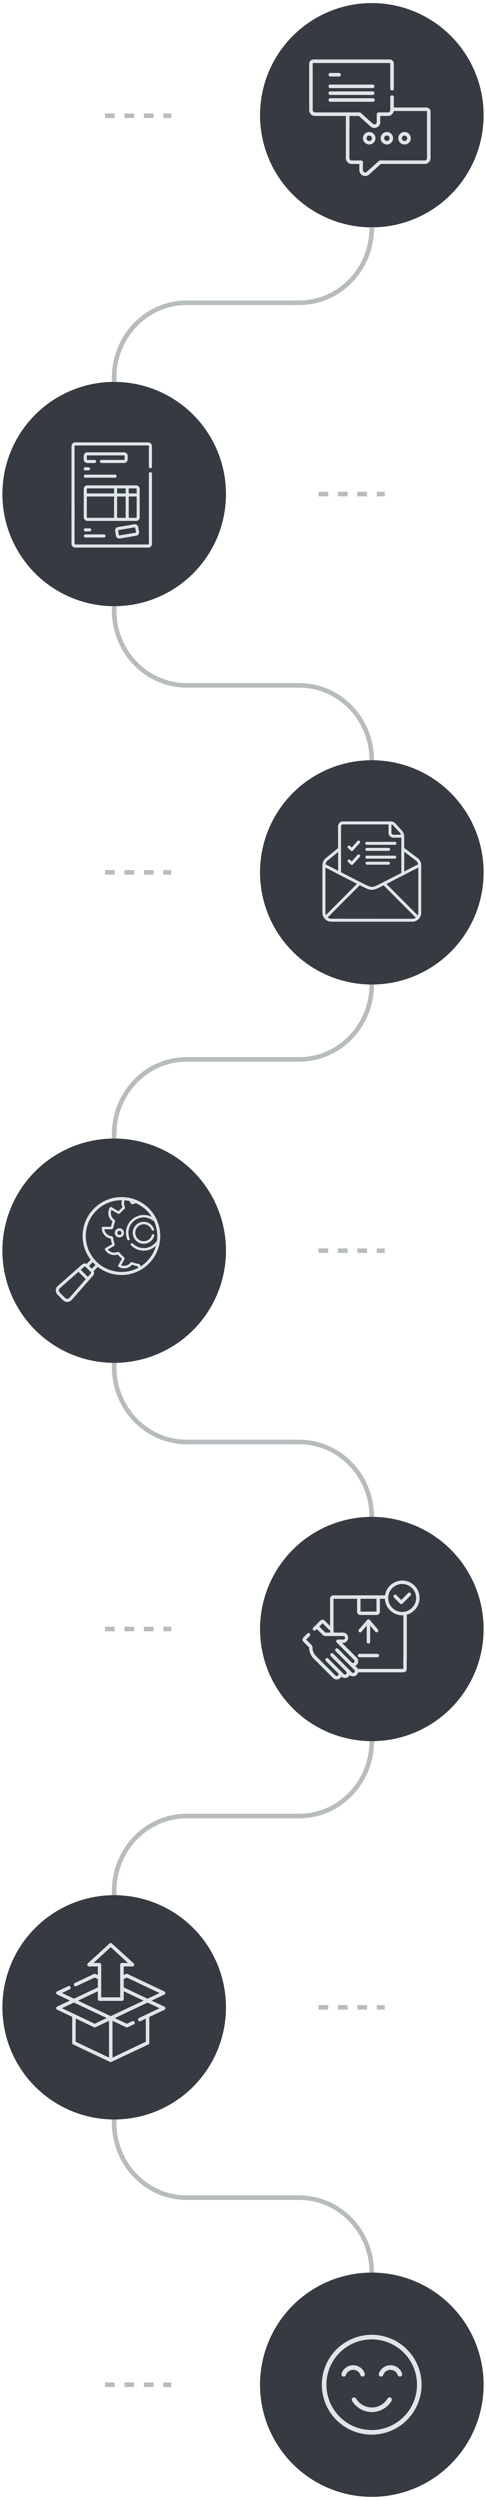<svg xmlns="http://www.w3.org/2000/svg" id="Layer_1" data-name="Layer 1" viewBox="0 0 600.23 3084.63"><defs><style>.cls-1,.cls-2,.cls-5{fill:none;}.cls-1,.cls-2{stroke:#b7bdbf;stroke-miterlimit:10;stroke-width:5.67px;}.cls-2{stroke-dasharray:12;}.cls-3{fill:#353b41;}.cls-4{fill:#dee6e9;}</style></defs><path class="cls-1" d="M141,471.22v-5.28c0-51,40.11-92.38,89.57-92.38h139c49.46,0,89.57-41.36,89.57-92.38h0"></path><path class="cls-1" d="M141,1404.82v-5.28c0-51,40.11-92.38,89.57-92.38h139c49.46,0,89.57-41.36,89.57-92.38h0"></path><line class="cls-2" x1="393.37" y1="609.6" x2="475.22" y2="609.6"></line><line class="cls-2" x1="393.37" y1="1543.2" x2="475.22" y2="1543.2"></line><line class="cls-2" x1="129.67" y1="142.8" x2="211.52" y2="142.8"></line><line class="cls-2" x1="129.67" y1="1076.4" x2="211.52" y2="1076.4"></line><ellipse class="cls-3" cx="459.21" cy="142.17" rx="138.07" ry="138.38"></ellipse><g id="Layer_2" data-name="Layer 2"><g id="Layer_1-2" data-name="Layer 1-2"><path class="cls-4" d="M526.61,132.65H486.39V119.83a2.2,2.2,0,1,0-4.4,0v16a2.88,2.88,0,0,1-2.85,2.86H467.48a2.2,2.2,0,0,0-2.2,2.18v9.75a2.85,2.85,0,0,1-4.75,2.12l-15-13.5a2.22,2.22,0,0,0-1.47-.55h-55a2.86,2.86,0,0,1-2.85-2.86V78.51a.72.72,0,0,1,.7-.74h72a2.2,2.2,0,0,0,0-4.4H387a5.14,5.14,0,0,0-5.14,5.14h0v57.36a7.26,7.26,0,0,0,7.25,7.25h38.11v13.82a2.2,2.2,0,0,0,4.4,0V143.12h11.66L457.55,156a7.16,7.16,0,0,0,4.82,1.89,7.67,7.67,0,0,0,3-.64,7.17,7.17,0,0,0,4.29-6.68v-7.49h9.45a7.27,7.27,0,0,0,7.15-6.08h40.37a.74.74,0,0,1,.74.73h0v57.37a2.83,2.83,0,0,1-2.82,2.85h-55.1a2.22,2.22,0,0,0-1.47.57l-15,13.49a2.76,2.76,0,0,1-3.07.5,2.82,2.82,0,0,1-1.66-2.62v-9.68A2.21,2.21,0,0,0,446,198H434.38a2.85,2.85,0,0,1-2.85-2.85v-48.8a2.2,2.2,0,1,0-4.4,0h0v48.75a7.26,7.26,0,0,0,7.25,7.26h9.44v7.53a7.18,7.18,0,0,0,4.3,6.68,7.34,7.34,0,0,0,3,.65,7.2,7.2,0,0,0,4.87-2l14.31-12.92H524.5a7.24,7.24,0,0,0,7.24-7.21V137.77A5.13,5.13,0,0,0,526.61,132.65Z"></path><path class="cls-4" d="M438.89,77.77h42.36a.74.74,0,0,1,.74.74v30.93a2.2,2.2,0,1,0,4.4,0V78.51a5.14,5.14,0,0,0-5.14-5.14H438.89a2.2,2.2,0,0,0,0,4.4Z"></path><path class="cls-4" d="M407.79,94.42h11.1a2.21,2.21,0,0,0,0-4.41h-11.1a2.21,2.21,0,0,0,0,4.41Z"></path><path class="cls-4" d="M460.4,112.75H407.79a2.21,2.21,0,0,0,0,4.41H460.4a2.21,2.21,0,0,0,0-4.41Z"></path><path class="cls-4" d="M460.4,121.2H407.79a2.2,2.2,0,0,0,0,4.39H460.4a2.2,2.2,0,0,0,.38-4.39A2.41,2.41,0,0,0,460.4,121.2Z"></path><path class="cls-4" d="M407.79,104.32a2.21,2.21,0,0,0,0,4.41H460.4a2.21,2.21,0,0,0,0-4.41Z"></path><path class="cls-4" d="M499.6,178.28a7.72,7.72,0,1,0-7.7-7.72A7.71,7.71,0,0,0,499.6,178.28Zm0-11a3.34,3.34,0,1,1-3.34,3.34A3.34,3.34,0,0,1,499.6,167.24Z"></path><path class="cls-4" d="M485.49,170.56a7.7,7.7,0,1,0-7.7,7.72h0A7.73,7.73,0,0,0,485.49,170.56Zm-11,0a3.33,3.33,0,1,1,3.33,3.34A3.34,3.34,0,0,1,474.48,170.56Z"></path><path class="cls-4" d="M456,178.28a7.72,7.72,0,1,0-7.7-7.72h0A7.73,7.73,0,0,0,456,178.28Zm0-11a3.34,3.34,0,1,1-3.33,3.34A3.34,3.34,0,0,1,456,167.24Z"></path></g></g><ellipse class="cls-3" cx="141.02" cy="609.6" rx="138.07" ry="138.38"></ellipse><g id="Layer_2-2" data-name="Layer 2"><g id="Layer_1-2-2" data-name="Layer 1-2"><path class="cls-4" d="M105.31,580.38h4a1.9,1.9,0,1,0,0-3.8h-4a1.9,1.9,0,0,0,0,3.8Z"></path><path class="cls-4" d="M105.31,589.44h36.86a1.91,1.91,0,0,0,0-3.81H105.31a1.91,1.91,0,0,0,0,3.81Z"></path><path class="cls-4" d="M185.77,582.56a1.9,1.9,0,0,0-1.89,1.9v86.59a.8.8,0,0,1-.79.78H92.87a.78.78,0,0,1-.78-.78h0V626.74a1.9,1.9,0,0,0-3.8,0v44.31a4.59,4.59,0,0,0,4.58,4.58h90.22a4.58,4.58,0,0,0,4.58-4.58h0V584.53a1.9,1.9,0,0,0-1.83-2Z"></path><path class="cls-4" d="M105.31,655.71h5.28a1.91,1.91,0,1,0,0-3.81h-5.29a1.91,1.91,0,0,0,0,3.81Z"></path><path class="cls-4" d="M183.09,545.86H92.87a4.61,4.61,0,0,0-4.58,4.59v89.87a1.9,1.9,0,0,0,3.8,0V550.45a.78.78,0,0,1,.78-.78h90.22a.8.8,0,0,1,.79.78v25.26a1.9,1.9,0,1,0,3.79.33,1.82,1.82,0,0,0,0-.33V550.45a4.59,4.59,0,0,0-4.58-4.59Z"></path><path class="cls-4" d="M105.31,663.22h23.27a1.91,1.91,0,0,0,0-3.81H105.31a1.91,1.91,0,0,0,0,3.81Z"></path><path class="cls-4" d="M103.42,638.3a4.43,4.43,0,0,0,4.43,4.44h60.28a4.42,4.42,0,0,0,4.41-4.44v-35a4.43,4.43,0,0,0-4.41-4.42H107.85a4.42,4.42,0,0,0-4.43,4.42Zm3.79,0V612.64h33.64v26.3h-33a.64.64,0,0,1-.64-.64Zm48-25.66v26.3H144.63v-26.3Zm-10.56-3.81v-6.2h10.56v6.2Zm23.5,30.11H159v-26.3h9.77V638.3A.64.64,0,0,1,168.13,638.94Zm.62-35.68v5.57H159v-6.2h9.15A.64.64,0,0,1,168.75,603.26Zm-60.9-.63h33v6.2H107.21v-5.57a.64.64,0,0,1,.64-.63Z"></path><path class="cls-4" d="M153.27,567.49H125.41a1.9,1.9,0,0,0-.33,3.79h28.19a4.42,4.42,0,0,0,4.41-4.42v-4.33a4.43,4.43,0,0,0-4.41-4.41H107.85a4.43,4.43,0,0,0-4.43,4.43v4.32a4.43,4.43,0,0,0,4.43,4.43h8.83a1.9,1.9,0,0,0,.33-3.79h-9.16a.64.64,0,0,1-.64-.64v-4.32a.64.64,0,0,1,.64-.64h45.42a.64.64,0,0,1,.62.64v4.32A.64.64,0,0,1,153.27,567.49Z"></path><path class="cls-4" d="M166,646.9l-20.43,3.46a4.14,4.14,0,0,0-3.38,4.77l1,5.91a4.14,4.14,0,0,0,4.11,3.45,4,4,0,0,0,.69,0L168.43,661a4.16,4.16,0,0,0,3.31-4.83l-1-5.9A4.16,4.16,0,0,0,166,646.9Zm1.73,10.34-20.43,3.44a.33.33,0,0,1-.39-.26h0l-1-5.9a.39.39,0,0,1,0-.26.37.37,0,0,1,.22-.14l20.45-3.46h0a.35.35,0,0,1,.35.28l1.12,6a.36.36,0,0,1-.29.35Z"></path></g></g><path class="cls-1" d="M141,748v5.28c0,51,40.11,92.38,89.57,92.38h139c49.46,0,89.57,41.36,89.57,92.38h0"></path><ellipse class="cls-3" cx="459.21" cy="1076.4" rx="138.07" ry="138.38"></ellipse><g id="Layer_2-3" data-name="Layer 2"><g id="Layer_1-2-3" data-name="Layer 1-2"><path class="cls-4" d="M515.65,1058.68l-16.46-12.37v-12.07c0-5-.15-6.43-3.78-10.39l-5.3-5.88-.82-.92c-2.3-2.5-3.37-3.52-7.63-3.52H423.5a6,6,0,0,0-6,6v26.92l-13.17,10.79-.83.68-1.38,1.16a11,11,0,0,0-3.92,8.4v58.77a11,11,0,0,0,11,11h100a11,11,0,0,0,11-11v-58.77A10.84,10.84,0,0,0,515.65,1058.68Zm-2.22,3h0a7.18,7.18,0,0,1,3,4.76l-17.16,8.82V1051Zm-26.91-42.14.85.9,5.49,5.93a10,10,0,0,1,2.49,3.57h-9.54a2.36,2.36,0,0,1-2.35-2.35v-10.3C484.63,1017.43,485.15,1018,486.52,1019.5Zm-63-2.31h56.33v10.36a6,6,0,0,0,6,6h9.79v43.53l-22.22,11.38h-.12l-3.27,1.68c-10.56,5.41-10.56,5.41-20.93.3l-.63-.32-3.58-1.78h0l-23.68-12.11v-28.87h0v-27.85a2.33,2.33,0,0,1,2.33-2.33Zm-19,44.67c.43-.37.89-.74,1.37-1.1l.87-.7,10.85-8.91v23.22l-15.6-8A7.37,7.37,0,0,1,404.46,1061.86Zm4.73,71.72a7.23,7.23,0,0,1-4.52-1.58l39.55-39.76a1.83,1.83,0,0,0-2.5-2.67l-.08.08-39.21,39.43a7.65,7.65,0,0,1-.56-2.84v-55.79l39,20.06-13.52,13.58a1.83,1.83,0,1,0,2.5,2.66l.08-.08,14.36-14.47,2.47,1.26h0l.64.32c5.49,2.75,8.44,4.12,11.77,4.12h0c3.29,0,6.46-1.44,12.42-4.49l2.14-1.1,14,14.09a1.83,1.83,0,0,0,2.58-2.59l-13.12-13.19,39.36-20.17v55.79a7.31,7.31,0,0,1-.73,3.19l-38.84-39a1.83,1.83,0,0,0-2.58,2.58l39,39.23a7.44,7.44,0,0,1-4.27,1.38Z"></path><path class="cls-4" d="M453.08,1049.85h26.83a1.83,1.83,0,0,0,0-3.66H453.08a1.83,1.83,0,0,0,0,3.66Z"></path><path class="cls-4" d="M453.08,1042.4h34.5a1.83,1.83,0,0,0,.31-3.65H453.08a1.83,1.83,0,0,0-.31,3.65Z"></path><path class="cls-4" d="M429.9,1046.52l3.46,3.12a1.82,1.82,0,0,0,1.22.47h.1a1.71,1.71,0,0,0,1.24-.61l8.37-9.32a1.83,1.83,0,1,0-2.74-2.43h0l-7.13,8-2.07-1.94a1.84,1.84,0,1,0-2.45,2.75Z"></path><path class="cls-4" d="M453.08,1066.93h26.83a1.83,1.83,0,0,0,0-3.65H453.08a1.83,1.83,0,0,0,0,3.65Z"></path><path class="cls-4" d="M453.08,1059.44h34.5a1.83,1.83,0,0,0,0-3.66h-34.5a1.83,1.83,0,0,0,0,3.66Z"></path><path class="cls-4" d="M429.9,1063.63l3.46,3.11a1.79,1.79,0,0,0,1.22.48h.1a1.66,1.66,0,0,0,1.24-.6l8.37-9.32a1.85,1.85,0,0,0-.16-2.6,1.82,1.82,0,0,0-2.58.16h0l-7.13,8-2.1-1.9a1.84,1.84,0,0,0-2.44,2.75h0Z"></path></g></g><line class="cls-2" x1="129.67" y1="2942.46" x2="211.52" y2="2942.46"></line><path class="cls-1" d="M141,2614v5.28c0,51,40.11,92.38,89.57,92.38h139c49.46,0,89.57,41.36,89.57,92.38h0"></path><path class="cls-1" d="M141,2338.43v-5.29c0-51,40.11-92.38,89.57-92.38h139c49.46,0,89.57-41.36,89.57-92.38h0"></path><line class="cls-2" x1="393.37" y1="2476.81" x2="475.22" y2="2476.81"></line><line class="cls-2" x1="129.67" y1="2010" x2="211.52" y2="2010"></line><path class="cls-1" d="M141,1681.58v5.29c0,51,40.11,92.38,89.57,92.38h139c49.46,0,89.57,41.36,89.57,92.37h0"></path><ellipse class="cls-3" cx="141.02" cy="1543.2" rx="138.07" ry="138.38"></ellipse><g id="Layer_2-4" data-name="Layer 2"><g id="Layer_1-2-4" data-name="Layer 1-2"><path class="cls-5" d="M147.49,1518.64a2.58,2.58,0,1,0,2.57,2.59,2.57,2.57,0,0,0-2.57-2.59Z"></path><path class="cls-5" d="M73.91,1589.5a3.65,3.65,0,0,0-.34,5.15l.17.18,6.71,6.71a3.62,3.62,0,0,0,5.13,0l.18-.19L106,1578.3l-9-9.07Z"></path><path class="cls-5" d="M105.78,1563.18a1.45,1.45,0,0,0-1.91,0l-4.09,3.6,8.71,8.72,3.58-4.1a1.42,1.42,0,0,0,0-1.91Z"></path><path class="cls-5" d="M192.51,1537.17a22,22,0,0,1-15,5.93,21.1,21.1,0,0,1-6.07-.86,22,22,0,0,1-9.61-5.75,1.55,1.55,0,0,1,0-2.18h0a1.53,1.53,0,0,1,2.17,0h0a18.83,18.83,0,0,0,26.67.25,19.17,19.17,0,0,0,3.09-4,44.7,44.7,0,0,0-3.34-23.27,18.88,18.88,0,0,0-30.4,20.94,1.55,1.55,0,0,1-.83,2h0a1.54,1.54,0,0,1-2-.83,21.71,21.71,0,0,1-.79-14.46,22,22,0,0,1,27.19-15,22.68,22.68,0,0,1,3.75,1.44,44.5,44.5,0,0,0-6.09-7.65,43.9,43.9,0,0,0-13.44-9.13,33.77,33.77,0,0,0-3.38,1,2.53,2.53,0,0,1-3.07-1.12L160,1482a44,44,0,0,0-6.13-1,10.18,10.18,0,0,0,.26,7.92,2.52,2.52,0,0,1-.68,3,39,39,0,0,0-5,4.89,2.55,2.55,0,0,1-3.21.55l-7.7-4.46a10.13,10.13,0,0,0,3.49,11.91,2.56,2.56,0,0,1,.87,3,38.79,38.79,0,0,0-2,6.85,2.53,2.53,0,0,1-2.49,2.08h-8.61a10.19,10.19,0,0,0,8.69,8.54,2.58,2.58,0,0,1,2.2,2.15,38.29,38.29,0,0,0,1.76,7.09,2.55,2.55,0,0,1-1.12,3.06l-7.17,4.14a10,10,0,0,0,11.57,3.13,2.52,2.52,0,0,1,2.87.79,39.49,39.49,0,0,0,5.22,5.36,2.53,2.53,0,0,1,.66,3.27l-4,6.94a10,10,0,0,0,11.47-2.88,2.53,2.53,0,0,1,2.87-.74,38.47,38.47,0,0,0,7.3,2,2.54,2.54,0,0,1,2.12,2.52v.73A44.1,44.1,0,0,0,192.51,1537.17Zm-15-29.64a13.55,13.55,0,0,1,12.82,9.17,1.54,1.54,0,0,1-2.87,1,10.51,10.51,0,1,0,.16,6.28,1.54,1.54,0,0,1,1.9-1.07,1.56,1.56,0,0,1,1.07,1.91,13.54,13.54,0,1,1-13-17.25Zm-30.12,19.33a5.68,5.68,0,1,1,.07,0Z"></path><path class="cls-5" d="M156.93,1476.67a7.56,7.56,0,0,0-.82.78l1.44.19Z"></path><path class="cls-5" d="M163.05,1560.52a13.17,13.17,0,0,1-16.52,2.69,1.54,1.54,0,0,1-.56-2.1l4.66-8a42.62,42.62,0,0,1-5-5.19,13.26,13.26,0,0,1-15.78-5.88,1.55,1.55,0,0,1,.43-2.13l8.2-4.74a41.57,41.57,0,0,1-1.7-6.85,13.29,13.29,0,0,1-11.09-13.08,1.54,1.54,0,0,1,1.52-1.56H137a43,43,0,0,1,1.88-6.58,13.22,13.22,0,0,1-3.34-17.07,1.54,1.54,0,0,1,2.11-.56l8.7,5.06a39.45,39.45,0,0,1,4.75-4.66,13.36,13.36,0,0,1-.45-9A44.27,44.27,0,0,0,116,1553.32h0a45.19,45.19,0,0,0,5.74,5.75h0a44.1,44.1,0,0,0,48.31,5.29v-1.88A40.34,40.34,0,0,1,163.05,1560.52Z"></path><path class="cls-5" d="M114.45,1557.33l-4.57,4.59,3.47,3.4,4.57-4.58A48.53,48.53,0,0,1,114.45,1557.33Z"></path><path class="cls-4" d="M172.33,1539.28a18.85,18.85,0,0,1-8.26-4.93,1.53,1.53,0,0,0-2.17,0h0a1.56,1.56,0,0,0,0,2.19,21.78,21.78,0,0,0,30.62.63,48.56,48.56,0,0,0,1.32-6.54A18.89,18.89,0,0,1,172.33,1539.28Z"></path><path class="cls-4" d="M156.46,1515a21.77,21.77,0,0,0,.78,14.46,1.54,1.54,0,0,0,2.85-1.18h0a18.87,18.87,0,0,1,30.41-20.94,44,44,0,0,0-3.13-5.92,23.13,23.13,0,0,0-3.76-1.44A22,22,0,0,0,156.46,1515Z"></path><path class="cls-4" d="M177.54,1534.67a13.6,13.6,0,0,0,13-9.86,1.54,1.54,0,1,0-3-.84h0a10.44,10.44,0,1,1-.15-6.28,1.53,1.53,0,0,0,2.86-1,13.54,13.54,0,1,0-12.82,18Z"></path><path class="cls-4" d="M147.49,1515.55a5.67,5.67,0,1,0,5.64,5.68,5.65,5.65,0,0,0-5.64-5.68Zm0,8.22a2.57,2.57,0,1,1,2.57-2.57v0A2.57,2.57,0,0,1,147.49,1523.77Z"></path><path class="cls-4" d="M164.52,1485.66c1.09-.4,2.2-.75,3.32-1a44.25,44.25,0,0,0-7.91-2.64l1.43,2.56A2.52,2.52,0,0,0,164.52,1485.66Z"></path><path class="cls-4" d="M171.11,1559.52a37.77,37.77,0,0,1-7.3-2,2.55,2.55,0,0,0-2.87.75,10,10,0,0,1-11.47,2.87l4-6.85a2.53,2.53,0,0,0-.56-3.22,39.56,39.56,0,0,1-5.26-5.41,2.52,2.52,0,0,0-2.87-.79,10,10,0,0,1-11.57-3.13l7.17-4.14a2.55,2.55,0,0,0,1.12-3.06,39.12,39.12,0,0,1-1.77-7.09,2.58,2.58,0,0,0-2.19-2.15,10.19,10.19,0,0,1-8.69-8.54h8.6a2.53,2.53,0,0,0,2.5-2.08,38,38,0,0,1,2-6.85,2.55,2.55,0,0,0-.88-3,10.14,10.14,0,0,1-3.48-11.91l7.7,4.46a2.56,2.56,0,0,0,3.21-.55,38.35,38.35,0,0,1,5-4.89,2.51,2.51,0,0,0,.67-3,10.22,10.22,0,0,1-.31-7.92c-1.08-.1-2.15-.15-3.23-.16a13.3,13.3,0,0,0,.53,9,40.8,40.8,0,0,0-4.79,4.69l-8.7-5.06a1.54,1.54,0,0,0-2.11.56,13.23,13.23,0,0,0,3.34,17.09,42.63,42.63,0,0,0-1.88,6.58h-9.79a1.54,1.54,0,0,0-1.54,1.54h0a13.27,13.27,0,0,0,11.09,13.08,41.68,41.68,0,0,0,1.7,6.86l-8.2,4.72a1.57,1.57,0,0,0-.56,2.12,13.26,13.26,0,0,0,15.78,5.88,42.32,42.32,0,0,0,5.17,5.2l-4.6,8a1.54,1.54,0,0,0,.56,2.1,13.17,13.17,0,0,0,16.52-2.69,40.7,40.7,0,0,0,7.17,2v2c1-.54,2.07-1.11,3.07-1.74V1562A2.55,2.55,0,0,0,171.11,1559.52Z"></path><path class="cls-4" d="M181.91,1561l1.35-1.26A2.6,2.6,0,0,0,181.91,1561Z"></path><path class="cls-4" d="M194.53,1507.2a47.94,47.94,0,0,0-21.71-24.43c-1.13-.62-2.28-1.17-3.44-1.68a47.13,47.13,0,0,0-7.89-2.71c-1.32-.31-2.67-.57-4-.79l-1.43-.18c-1.1-.12-2.41-.25-3.67-.3A48.07,48.07,0,0,0,112,1554.42l-5,5.06a5.18,5.18,0,0,0-5.6.8l-29.95,26.36a7.45,7.45,0,0,0-.68,10.51c.1.12.22.24.33.36l6.7,6.72a7.42,7.42,0,0,0,10.52,0c.11-.11.22-.22.32-.34l26.3-30a5.18,5.18,0,0,0,.8-5.61l5.05-5.06a47.91,47.91,0,0,0,49.41,5.55c1-.49,2.06-1,3.06-1.55a47.76,47.76,0,0,0,8.61-6.2,2.6,2.6,0,0,1,1.35-1.26l.67-.63a48.24,48.24,0,0,0,10.6-51.89ZM85.76,1601.37a3.63,3.63,0,0,1-5.12.35l-.19-.18-6.71-6.71a3.65,3.65,0,0,1,0-5.16l.18-.17,23-20.27,9,9.07Zm26.31-30-3.58,4.09-8.71-8.72,4.09-3.59a1.42,1.42,0,0,1,1.91,0l6.23,6.25A1.44,1.44,0,0,1,112.07,1571.35Zm1.28-6-3.4-3.4,4.57-4.59a47.56,47.56,0,0,0,3.4,3.41Zm68-8.92a44.46,44.46,0,0,1-8,6.37c-1,.63-2,1.2-3.07,1.74a44.15,44.15,0,0,1-48.32-5.29h0a45.11,45.11,0,0,1-5.73-5.75h0a44.25,44.25,0,0,1,34.44-72.61,23.29,23.29,0,0,1,3.23.15,44,44,0,0,1,33.54,20.43,42.92,42.92,0,0,1,3.13,5.92,44.62,44.62,0,0,1,3.34,23.27,45.64,45.64,0,0,1-1.32,6.54,44.09,44.09,0,0,1-11.28,19.23Z"></path></g></g><ellipse class="cls-3" cx="459.21" cy="2010" rx="138.07" ry="138.38"></ellipse><g id="Layer_2-5" data-name="Layer 2"><g id="Layer_1-2-5" data-name="Layer 1-2"><path class="cls-4" d="M455.06,2028a2.12,2.12,0,0,0,2.11-2.12h0v-20l6.37,7.41a2.13,2.13,0,0,0,3.74-1.34,2.18,2.18,0,0,0-.53-1.43l-10.1-11.71a2.09,2.09,0,0,0-2.95-.26,2,2,0,0,0-.25.26l-10.08,11.71a2.11,2.11,0,1,0,2.84,3.13,2.06,2.06,0,0,0,.35-.42l6.37-7.4v20.05A2.12,2.12,0,0,0,455,2028Z"></path><path class="cls-4" d="M442,2042.74a2.11,2.11,0,0,0,2.11,2.11H466a2.13,2.13,0,0,0,.34-4.24H444.11a2.12,2.12,0,0,0-2.11,2.12Z"></path><path class="cls-4" d="M504,1965.67l-8.43,8.48-6-6a2.11,2.11,0,0,0-3,0,2.14,2.14,0,0,0,0,3l7.49,7.55a2.06,2.06,0,0,0,1.48.62,2.19,2.19,0,0,0,1.51-.62l9.94-10a2.13,2.13,0,0,0-2.78-3.22l-.21.21Z"></path><path class="cls-4" d="M496.72,1950.21a21.48,21.48,0,0,0-21.18,18.28h-63.9a4,4,0,0,0-4,4h0v33.89l-6.77-6.77a3.71,3.71,0,0,0-5.25,0l-8.75,8.75a2.12,2.12,0,0,0,3,3h0l1.35-1.36,6.47,6.39.28.31a5,5,0,0,0,3.3,2h22.62a2.15,2.15,0,1,1,.35,4.29h-6.85a2.13,2.13,0,0,0-2,1.36,2.09,2.09,0,0,0,.45,2.3l21.53,21.55a2.24,2.24,0,0,1,.17,3,2.17,2.17,0,0,1-3.06.13l-.06,0h0l-16.88-16.92a2.12,2.12,0,0,0-3,3h0l23,23a2.25,2.25,0,0,1,.16,3.05,2.17,2.17,0,0,1-3.06.13l-.05-.05-4.06-4.07-19-19.06a2.09,2.09,0,0,0-3,0l0,0a2.12,2.12,0,0,0,0,3h0l19,19.13h0a2.17,2.17,0,0,1-.08,3.12,2.23,2.23,0,0,1-3.05-.19l-18.94-19a2.11,2.11,0,0,0-3,0,2.14,2.14,0,0,0,0,3h0l14.89,14.91h0a2.19,2.19,0,0,1,0,3.07l-.06.05a2.23,2.23,0,0,1-3.08-.2l-23.86-23.88a14.87,14.87,0,0,1-4.37-10.37,5.39,5.39,0,0,0-1.53-3.64l-6.36-6.35,4.71-4.72a2.15,2.15,0,0,0-3-3l-5.07,5.13a3.74,3.74,0,0,0,0,5.27l6.76,6.78a1,1,0,0,1,.31.7,19.08,19.08,0,0,0,5.58,13.3l23.82,23.82a6.5,6.5,0,0,0,4.63,1.94,6.29,6.29,0,0,0,4.26-1.64,6.56,6.56,0,0,0,1.47-2,6.44,6.44,0,0,0,8.77.18,6.26,6.26,0,0,0,1.49-2,6.36,6.36,0,0,0,9-.45,6.24,6.24,0,0,0,1.49-2.91h56a4.07,4.07,0,0,0,4-4.07v-14.54a2.12,2.12,0,0,0-4.23,0v14.34H441.88a6.77,6.77,0,0,0-1.24-1.75l-1.94-1.9a6.4,6.4,0,0,0,3.09-8.5,6.17,6.17,0,0,0-1.36-1.91l-18-17.94h1.35a6.4,6.4,0,0,0,0-12.79H411.91v-41.68H441v16a4.07,4.07,0,0,0,4,4h20.14a4.06,4.06,0,0,0,4.06-4v-17.07a2.12,2.12,0,0,0-4.23,0v16.82H445.24v-15.78h19.64v3.46a2.12,2.12,0,0,0,4.23,0v-3.46h6.23a21.46,21.46,0,0,0,21.38,20.42h1.47v55.32a2.12,2.12,0,0,0,4.23,0v-56.09a21.47,21.47,0,0,0-5.7-42.16Zm-89,64.19h-6a6.35,6.35,0,0,1-.58-.58l-.41-.44-6.41-6.42,4.06-4.07,6.41,6.44.3.31a5.44,5.44,0,0,0,2.7,1.87Zm89-25.5a17.22,17.22,0,1,1,17.19-17.22h0A17.24,17.24,0,0,1,496.72,1988.9Z"></path></g></g><ellipse class="cls-3" cx="141.02" cy="2476.81" rx="138.07" ry="138.38"></ellipse><g id="Layer_2-6" data-name="Layer 2"><g id="Layer_1-2-6" data-name="Layer 1-2"><path class="cls-4" d="M203,2475.94l-15.72-7.43,15.72-7.45a2.15,2.15,0,0,0,1-2.87,2.11,2.11,0,0,0-1-1l-29.68-14a2.16,2.16,0,0,0-1.93,3.86l.1,0,25.53,12.13-14.79,7-29.42-14V2441.8l3.81-1.74,40.4,19.09c1.09.52,5,1.81,5.56.72s1.46-2.16.42-2.67l-45.48-21.54a2.06,2.06,0,0,0-1.78,0l-2.93,1.38v-10.68h10.82a2.16,2.16,0,0,0,2.18-2.13,2.19,2.19,0,0,0-.71-1.63l-26.94-24.55a2.13,2.13,0,0,0-2.93,0l-26.76,24.55a2.16,2.16,0,0,0-.15,3.05,2.12,2.12,0,0,0,1.62.71H120.8V2437l-2.93-1.38a2.12,2.12,0,0,0-1.84,0l-23.55,11.15a2.16,2.16,0,0,0,1.85,3.91L117,2440.06l3.82,1.81v10.38l-29.48,13.86-14.77-7,9.5-4.49a2.16,2.16,0,0,0-1.85-3.91l-13.63,6.41a2.17,2.17,0,0,0-1,2.87,2.19,2.19,0,0,0,1,1l15.73,7.45-15.73,7.43a2.18,2.18,0,0,0-1,2.9,2.29,2.29,0,0,0,1,1l18.61,8.81v13.21a2.17,2.17,0,0,0,4.32,0v-11.19L116,2501.37a2.14,2.14,0,0,0,1.85,0l16.76-7.93v45.32l-41.16-19.49v-21.16a2.17,2.17,0,1,0-4.32,0v22.53a2.19,2.19,0,0,0,1.25,2l45.42,21.51a2.12,2.12,0,0,0,1.84,0l45.42-21.51c1.09-.51-5.3,1.31-5.86.22s3.83-4.06,2.74-3.55l-41,19.49v-45.32l16.82,7.93a2.17,2.17,0,0,0,1.83,0l7.59-3.58a2.16,2.16,0,0,0-1.85-3.91h0l-6.69,3.14-14.8-7,40.41-19.09,14.79,7-25.37,12a2.16,2.16,0,0,0-1.06,2.86l0,.08a2.17,2.17,0,0,0,2.9,1h0l6.58-3.13v28.52l-24.31,11.48a2.16,2.16,0,0,0-1.07,2.84s0,.07.05.1a2.18,2.18,0,0,0,2.91,1h0l25.48-12.06a2.17,2.17,0,0,0,1.24-2v-32l18.61-8.81a2.17,2.17,0,0,0,0-3.92Zm-87.51-53.89,21.27-19.47,21.28,19.47h-7.42a2.14,2.14,0,0,0-2.21,2.1v40.33H125v-40.27a2.16,2.16,0,0,0-2.15-2.16h-7.33Zm1.46,75-24.7-11.74h0l-15.75-7.39,14.77-7L131.75,2490Zm19.84-9.39-40.41-19.09L120.79,2457v9.69h0a2.16,2.16,0,0,0,2.15,2.16h27.72a2.16,2.16,0,0,0,2.19-2.13V2457l24.41,11.56Z"></path></g></g><ellipse class="cls-3" cx="459.21" cy="2942.46" rx="138.07" ry="138.38"></ellipse><path class="cls-4" d="M459.21,2880.87a61.59,61.59,0,1,0,61.45,61.59A61.59,61.59,0,0,0,459.21,2880.87Zm0,117.5A55.92,55.92,0,1,1,515,2942.46,55.91,55.91,0,0,1,459.21,2998.37Z"></path><path class="cls-4" d="M436.17,2924.09a9.46,9.46,0,0,1,8.95,6.4,2.83,2.83,0,0,0,3.59,1.77,2.84,2.84,0,0,0,1.76-3.6,15.1,15.1,0,0,0-28.6,0,2.78,2.78,0,0,0,.14,2.17,2.84,2.84,0,0,0,1.62,1.44,2.89,2.89,0,0,0,3.6-1.77A9.44,9.44,0,0,1,436.17,2924.09Z"></path><path class="cls-4" d="M496.43,2930.82a2.8,2.8,0,0,0,.13-2.16,15.1,15.1,0,0,0-28.6,0,2.86,2.86,0,0,0,1.76,3.61,2.88,2.88,0,0,0,3.6-1.77,9.45,9.45,0,0,1,17.89,0,2.83,2.83,0,0,0,3.59,1.77A2.86,2.86,0,0,0,496.43,2930.82Z"></path><path class="cls-4" d="M482.6,2958.43a2.84,2.84,0,0,0-2.15-.32,2.81,2.81,0,0,0-1.73,1.3,22.69,22.69,0,0,1-39,.05,2.84,2.84,0,0,0-5.18.77,2.84,2.84,0,0,0,.32,2.15,28.34,28.34,0,0,0,48.71-.06,2.85,2.85,0,0,0-1-3.89Z"></path></svg>